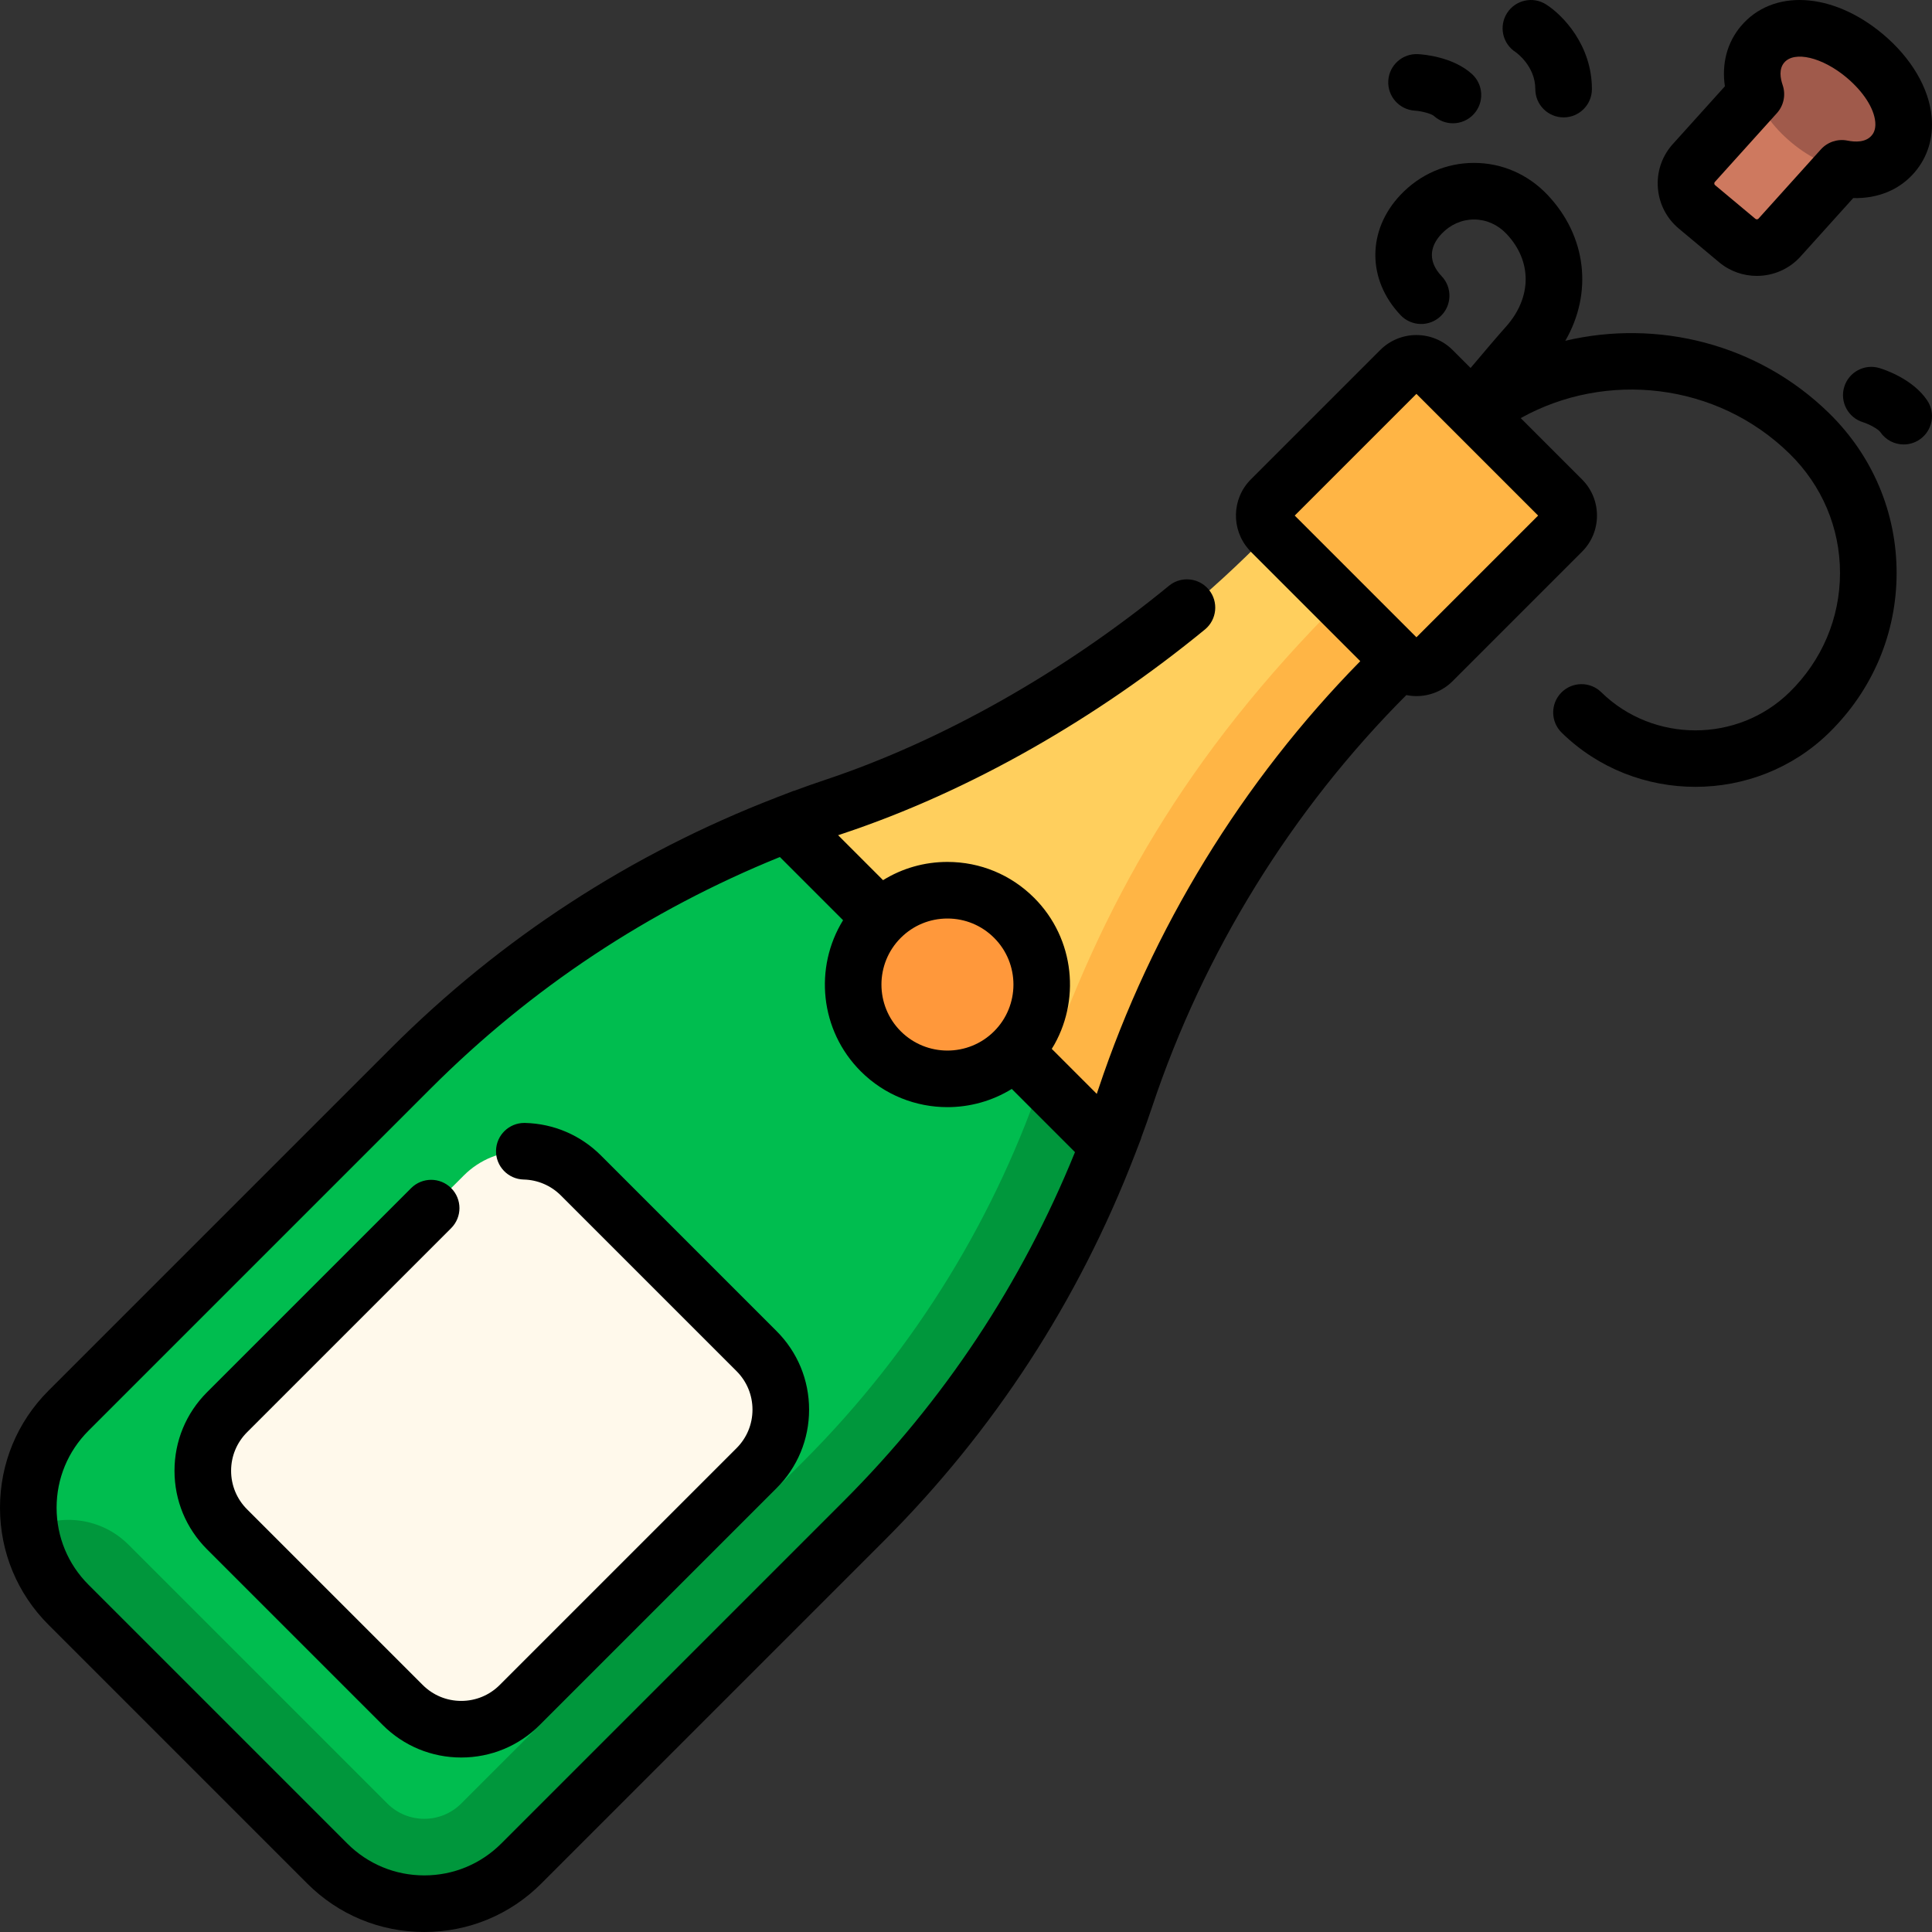 <?xml version="1.0" encoding="iso-8859-1"?>
<!-- Generator: Adobe Illustrator 19.0.0, SVG Export Plug-In . SVG Version: 6.00 Build 0)  -->
<svg version="1.1" id="Capa_1" xmlns="http://www.w3.org/2000/svg" xmlns:xlink="http://www.w3.org/1999/xlink" x="0px" y="0px"
	 viewBox="0 0 512 512" style="enable-background:new 0 0 512 512;" xml:space="preserve">
<rect x="0" y="0" width="512" height="512" fill="#333333" stroke="none"/>
<path style="fill:#00BD4F;" d="M208.494,218.33c-37.312,14.403-71.264,36.439-99.615,64.789l-90.728,90.728
	c-14.202,14.202-14.202,37.227,0,51.429l68.572,68.572c14.202,14.202,37.227,14.202,51.429,0l90.728-90.728
	c28.35-28.35,50.386-62.302,64.789-99.615l-16.873-68.303L208.494,218.33z"/>
<path style="fill:#00973C;" d="M276.881,283.802c-12.6,37.801-33.868,73.365-63.905,103.406c-0.001,0.001-0.003,0.002-0.004,0.003
	l-90.729,90.729c-5.419,5.418-14.189,5.419-19.609-0.001l-68.572-68.572c-7.067-7.067-17.662-8.439-26.112-4.138
	c1.152,7.339,4.547,14.394,10.201,20.048l68.572,68.572c14.202,14.202,37.227,14.202,51.429,0l90.728-90.728
	c28.35-28.351,50.386-62.302,64.789-99.615l-9.64-39.02c-2.558,6.275-4.944,12.7-7.144,19.299
	C276.885,283.791,276.883,283.796,276.881,283.802z"/>
<path style="fill:#FFCF5D;" d="M298.226,290.918c14.093-42.277,37.834-80.691,69.345-112.202l12.085-12.085
	c-4.97-4.97-29.314-29.314-34.286-34.286l-12.085,12.085c-31.511,31.511-69.925,55.252-112.202,69.345
	c-4.24,1.414-8.429,2.95-12.588,4.555c3.748,3.748,81.447,81.447,85.176,85.176C295.275,299.347,296.812,295.158,298.226,290.918z"
	/>
<g>
	<path style="fill:#FFB545;" d="M413.941,132.345c-4.97-4.97-29.314-29.314-34.286-34.286c-2.367-2.367-6.205-2.367-8.572,0
		l-34.286,34.286c-2.367,2.367-2.367,6.205,0,8.572c4.97,4.97,29.314,29.314,34.286,34.286c2.367,2.367,6.204,2.367,8.572,0
		l34.286-34.286C416.308,138.55,416.308,134.712,413.941,132.345z"/>
	<path style="fill:#FFB545;" d="M413.941,132.345c-1.781-1.781-6.051-6.052-11.023-11.023c-3.687,2.076-2.35,1.149-32.596,31.394
		c-5.478,0.184-10.833,2.349-15.149,6.577l0,0l0,0c-41.046,41.052-63.203,80.467-79.046,126.669
		c9.529,9.528,16.49,16.49,17.544,17.543c9.155-23.721,20.615-71.505,77.413-128.303c2.367,2.367,6.204,2.367,8.571,0l34.286-34.286
		C416.308,138.55,416.308,134.712,413.941,132.345z"/>
</g>
<path style="fill:#FFF9EB;" d="M200.491,358.054l-31.03-31.03l-15.515-15.515c-8.569-8.569-22.461-8.569-31.03,0L60.17,374.255
	c-8.569,8.569-8.569,22.461,0,31.03L75.686,420.8l31.03,31.03c8.569,8.569,22.461,8.569,31.03,0l62.746-62.746
	C209.06,380.515,209.06,366.623,200.491,358.054z"/>
<circle style="fill:#FF983B;" cx="251.08" cy="260.92" r="25"/>
<path style="fill:#CE795F;" d="M472.866,16.596l-24.148,26.79c-2.892,3.432-2.443,8.56,1.001,11.437l10.674,8.919
	c3.423,2.86,8.515,2.415,11.39-0.996l24.192-26.841L472.866,16.596z"/>
<path style="fill:#A05A4B;" d="M474.725,37.756c-10.043-8.391-13.254-19.32-7.636-25.986s16.984-5.415,27.026,2.976
	s13.254,19.32,7.636,25.986C496.134,47.398,484.768,46.147,474.725,37.756z"/>
<path d="M401.663,13.819c0.052,0.034,5.21,3.613,5.21,9.791c0,4.142,3.358,7.5,7.5,7.5s7.5-3.358,7.5-7.5
	c0-11.575-7.621-19.541-12.124-22.424c-3.489-2.234-8.127-1.215-10.36,2.273C397.157,6.948,398.175,11.586,401.663,13.819z"/>
<path d="M374.939,29.324c1.904,0.122,4.422,0.826,5.084,1.421c1.434,1.29,3.227,1.925,5.015,1.925c2.052,0,4.097-0.837,5.577-2.483
	c2.771-3.079,2.521-7.821-0.558-10.592c-5.05-4.545-12.789-5.169-14.289-5.249c-4.103-0.203-7.62,2.936-7.86,7.055
	C367.668,25.52,370.822,29.06,374.939,29.324z"/>
<path d="M498.097,97.548c-3.965-1.206-8.153,1.031-9.358,4.994c-1.205,3.963,1.031,8.152,4.994,9.358
	c1.541,0.468,4.027,1.808,4.556,2.589c1.45,2.141,3.812,3.294,6.216,3.294c1.448,0,2.911-0.418,4.2-1.292
	c3.429-2.323,4.326-6.986,2.003-10.416C506.897,100.45,499.534,97.985,498.097,97.548z"/>
<path d="M414.824,90.311c7.297-12.629,5.712-27.697-4.748-38.702c-5.173-5.442-12.08-8.439-19.449-8.439
	c-7.369,0-14.275,2.997-19.447,8.439c-8.932,9.397-8.932,22.523,0,31.921c2.854,3.002,7.601,3.122,10.603,0.269
	c3.002-2.854,3.123-7.601,0.269-10.603c-3.449-3.628-3.449-7.625,0-11.253c2.312-2.434,5.358-3.773,8.575-3.773
	s6.263,1.34,8.576,3.773c6.871,7.229,6.813,16.917-0.148,24.682c-2.104,2.347-5.749,6.633-9.335,10.895l-4.763-4.763
	c-5.287-5.287-13.891-5.285-19.18,0l-34.286,34.287c-5.105,5.106-5.265,13.293-0.511,18.612c0.159,0.195,0.328,0.384,0.508,0.565
	c0.01,0.01,0.021,0.019,0.032,0.029l28.967,28.968c-31.291,31.844-55.26,70.973-69.379,113.328
	c-0.147,0.444-0.299,0.892-0.452,1.343l-11.916-11.917c7.72-12.523,6.166-29.188-4.678-40.033c-6.139-6.14-14.3-9.52-22.981-9.52
	c-6.123,0-11.983,1.688-17.061,4.834c-3.188-3.188-6.135-6.135-8.753-8.753l-3.158-3.158c0.45-0.15,0.9-0.3,1.34-0.45
	c16.63-5.55,33.46-13.13,50.03-22.55c15.99-9.09,31.41-19.69,45.83-31.51c3.2-2.62,3.67-7.36,1.05-10.551
	c-1.43-1.75-3.55-2.75-5.81-2.75c-1.72,0-3.4,0.601-4.74,1.69c0,0.01-0.01,0.01-0.01,0.01c-27.91,22.9-60.26,41.16-91.09,51.431
	c-2.651,0.881-5.418,1.861-8.338,2.941l-0.025-0.025l-3.782,1.459c-0.261,0.1-0.51,0.192-0.774,0.294
	c-0.025,0.01-0.047,0.023-0.071,0.033c-38.588,14.907-72.953,37.264-102.142,66.452l-90.728,90.728
	C4.563,376.83,0,387.846,0,399.562s4.562,22.732,12.848,31.018l68.572,68.571C89.706,507.438,100.721,512,112.438,512
	s22.732-4.563,31.017-12.848l90.728-90.727c29.208-29.21,51.577-63.601,66.483-102.217l1.757-4.552l-0.028-0.028
	c1.08-2.917,2.06-5.683,2.945-8.337c13.626-40.878,36.914-78.593,67.352-109.087c0.883,0.177,1.779,0.269,2.676,0.269
	c3.473,0,6.945-1.321,9.59-3.966l34.283-34.285c2.563-2.562,3.974-5.967,3.974-9.589c0-3.623-1.41-7.028-3.971-9.59l-16.239-16.24
	c22.61-12.599,51.953-9.467,71.236,9.423c8.628,8.453,13.38,19.679,13.38,31.612s-4.751,23.16-13.38,31.612
	c-13.752,13.472-36.129,13.473-49.882,0c-2.959-2.899-7.707-2.851-10.606,0.109c-2.899,2.959-2.85,7.707,0.109,10.606
	c9.77,9.572,22.604,14.357,35.438,14.357c12.834,0,25.668-4.786,35.438-14.357c11.532-11.297,17.883-26.33,17.883-42.328
	s-6.351-31.029-17.883-42.326C465.805,90.964,439.11,84.575,414.824,90.311z M263.456,248.544c6.823,6.823,6.823,17.927,0,24.749
	c-6.822,6.824-17.925,6.824-24.748,0v0.001c-6.821-6.822-6.822-17.92-0.005-24.745c0.002-0.001,0.003-0.003,0.005-0.004
	c0.002-0.002,0.003-0.004,0.005-0.005c3.305-3.302,7.697-5.122,12.37-5.122C255.756,243.418,260.151,245.239,263.456,248.544z
	 M223.577,397.818l-90.728,90.728c-5.452,5.452-12.701,8.454-20.411,8.454s-14.959-3.002-20.411-8.455l-68.572-68.572
	c-5.452-5.452-8.455-12.7-8.455-20.411c0-7.71,3.002-14.959,8.455-20.41l90.728-90.728c26.574-26.574,57.672-47.183,92.491-61.306
	l16.749,16.748c-7.721,12.523-6.167,29.188,4.678,40.034v0.001c6.336,6.335,14.659,9.503,22.981,9.503
	c5.924,0,11.845-1.614,17.052-4.824l16.749,16.749C270.76,340.146,250.151,371.244,223.577,397.818z M375.368,168.884
	l-32.251-32.252l32.251-32.252l32.25,32.252L375.368,168.884z"/>
<path d="M444.909,60.58l10.673,8.919c2.909,2.431,6.457,3.617,9.987,3.617c4.403,0,8.779-1.846,11.853-5.425l13.701-15.203
	c6.566,0.186,12.395-2.215,16.361-6.922c3.378-4.009,4.909-9.029,4.429-14.519c-0.671-7.679-5.406-15.717-12.99-22.055
	c-0.001,0-0.001-0.001-0.001-0.001c-13.363-11.163-29.165-12.028-37.569-2.053c-3.663,4.345-5.125,9.981-4.238,15.931
	l-13.969,15.497c-0.057,0.062-0.111,0.125-0.165,0.188c-2.693,3.197-3.977,7.251-3.611,11.415
	C439.734,54.134,441.702,57.902,444.909,60.58z M454.414,48.268l16.481-18.284c1.826-2.024,2.408-4.881,1.522-7.459
	c-0.605-1.763-1.027-4.222,0.405-5.921c2.692-3.193,10.086-1.446,16.482,3.898c4.479,3.742,7.344,8.173,7.666,11.851
	c0.19,2.186-0.673,3.21-0.957,3.547c-1.575,1.87-4.36,1.771-6.419,1.358c-2.596-0.518-5.27,0.369-7.042,2.333L466.21,57.726
	c-0.056,0.062-0.109,0.124-0.163,0.188c-0.213,0.252-0.591,0.286-0.847,0.075l-10.675-8.92c-0.047-0.04-0.19-0.16-0.213-0.408
	C454.296,48.469,454.364,48.34,454.414,48.268z"/>
<path d="M159.249,306.206c-5.376-5.375-12.521-8.435-20.119-8.615c-0.061-0.001-0.121-0.002-0.181-0.002
	c-4.06,0-7.398,3.242-7.495,7.322c-0.098,4.141,3.179,7.577,7.32,7.676c3.726,0.088,7.23,1.589,9.868,4.227l46.545,46.545
	c2.728,2.728,4.23,6.354,4.23,10.213c0,3.857-1.502,7.483-4.23,10.21l-62.745,62.745c-2.729,2.729-6.355,4.231-10.212,4.231
	s-7.483-1.502-10.211-4.231l-46.544-46.543c-2.728-2.729-4.23-6.355-4.23-10.213s1.502-7.484,4.23-10.212l54.089-54.089
	c2.929-2.93,2.929-7.678,0-10.607c-2.928-2.927-7.677-2.929-10.606,0l-54.09,54.09c-5.561,5.561-8.623,12.955-8.623,20.818
	s3.062,15.257,8.624,20.819l46.544,46.543c5.561,5.562,12.954,8.625,20.818,8.625c7.863,0,15.257-3.062,20.819-8.624l62.744-62.745
	c5.562-5.56,8.624-12.952,8.624-20.817s-3.062-15.259-8.624-20.82L159.249,306.206z"/>
<g>
</g>
<g>
</g>
<g>
</g>
<g>
</g>
<g>
</g>
<g>
</g>
<g>
</g>
<g>
</g>
<g>
</g>
<g>
</g>
<g>
</g>
<g>
</g>
<g>
</g>
<g>
</g>
<g>
</g>
</svg>
